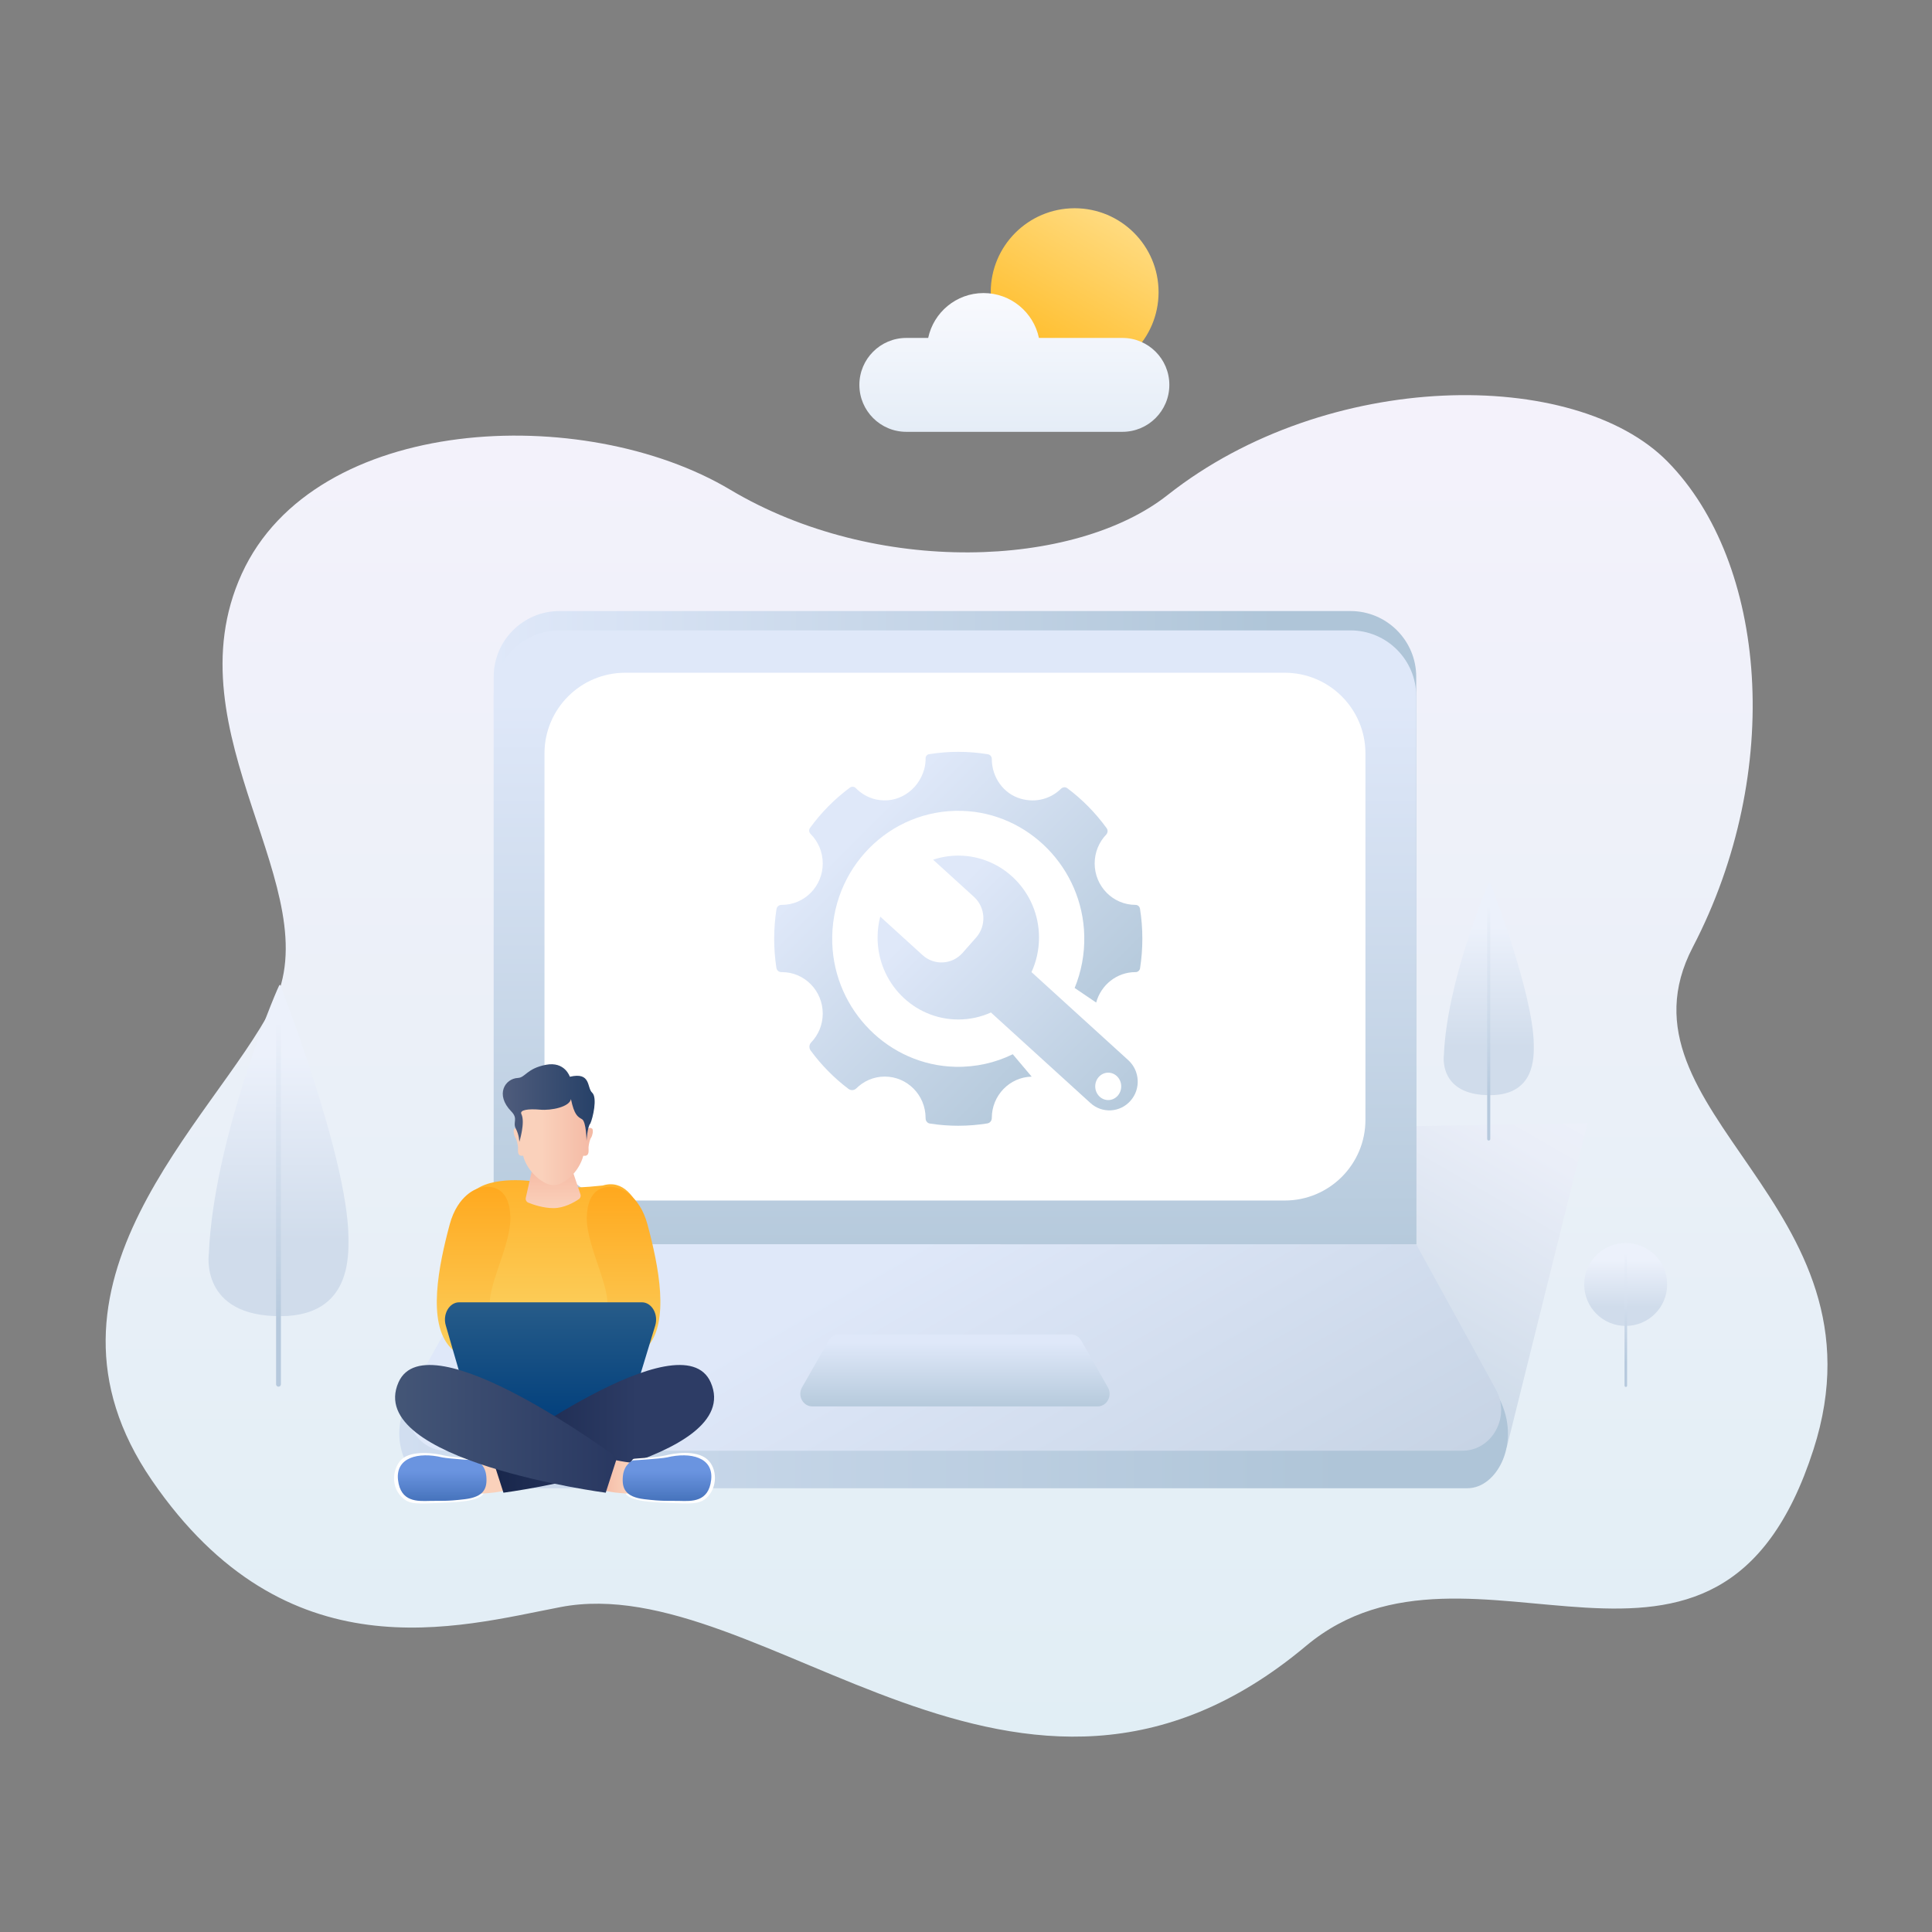 <?xml version="1.0" standalone="no"?><!DOCTYPE svg PUBLIC "-//W3C//DTD SVG 1.1//EN" "http://www.w3.org/Graphics/SVG/1.1/DTD/svg11.dtd"><svg height="800" legacy-metrics="false" node-id="1" sillyvg="true" template-height="800" template-width="800" version="1.1" viewBox="0 0 800 800" width="800" xmlns="http://www.w3.org/2000/svg" xmlns:xlink="http://www.w3.org/1999/xlink"><rect x="0" y="0" width="800" height="800" fill="#808080" stroke="none"/><defs node-id="158"><linearGradient gradientUnits="userSpaceOnUse" id="SVGID_1_" node-id="13" x1="400.237" x2="400.237" y1="163.617" y2="719.109"><stop offset="0" stop-color="#f4f2fb"></stop><stop offset="1" stop-color="#e1eef5"></stop></linearGradient><linearGradient gradientUnits="userSpaceOnUse" id="SVGID_2_" node-id="17" x1="464.22" x2="585.587" y1="633.888" y2="423.674"><stop offset="0.075" stop-color="#b4c9db"></stop><stop offset="0.913" stop-color="#eaeef8"></stop><stop offset="1" stop-color="#ecf0f9"></stop></linearGradient><linearGradient gradientUnits="userSpaceOnUse" id="SVGID_3_" node-id="23" x1="115.319" x2="115.319" y1="545.006" y2="407.832"><stop offset="0.227" stop-color="#d0dceb"></stop><stop offset="0.789" stop-color="#ecf1fb"></stop></linearGradient><linearGradient gradientUnits="userSpaceOnUse" id="SVGID_4_" node-id="28" x1="115.321" x2="115.321" y1="423.063" y2="574.197"><stop offset="0" stop-color="#ecf1fb"></stop><stop offset="0.818" stop-color="#b6c9dd"></stop></linearGradient><linearGradient gradientUnits="userSpaceOnUse" id="SVGID_5_" node-id="33" x1="616.447" x2="616.447" y1="453.484" y2="365.16"><stop offset="0.227" stop-color="#d0dceb"></stop><stop offset="0.789" stop-color="#ecf1fb"></stop></linearGradient><linearGradient gradientUnits="userSpaceOnUse" id="SVGID_6_" node-id="38" x1="616.449" x2="616.449" y1="374.967" y2="472.28"><stop offset="0" stop-color="#ecf1fb"></stop><stop offset="0.818" stop-color="#b6c9dd"></stop></linearGradient><linearGradient gradientUnits="userSpaceOnUse" id="SVGID_7_" node-id="43" x1="673.158" x2="673.158" y1="549.031" y2="514.7"><stop offset="0.227" stop-color="#d0dceb"></stop><stop offset="0.789" stop-color="#ecf1fb"></stop></linearGradient><linearGradient gradientUnits="userSpaceOnUse" id="SVGID_8_" node-id="47" x1="673.218" x2="673.218" y1="519.034" y2="574.298"><stop offset="0" stop-color="#ecf1fb"></stop><stop offset="0.818" stop-color="#b6c9dd"></stop></linearGradient><linearGradient gradientUnits="userSpaceOnUse" id="SVGID_9_" node-id="51" x1="462.366" x2="427.611" y1="90.878" y2="151.074"><stop offset="0" stop-color="#ffdb80"></stop><stop offset="1" stop-color="#ffbb24"></stop></linearGradient><linearGradient gradientUnits="userSpaceOnUse" id="SVGID_10_" node-id="55" x1="420.029" x2="420.029" y1="121.344" y2="178.798"><stop offset="0" stop-color="#f9fafe"></stop><stop offset="1" stop-color="#e5edf7"></stop></linearGradient><linearGradient gradientUnits="userSpaceOnUse" id="SVGID_11_" node-id="60" x1="586.429" x2="204.428" y1="384.127" y2="384.127"><stop offset="0.15" stop-color="#afc5d8"></stop><stop offset="1" stop-color="#dfe8f9"></stop></linearGradient><linearGradient gradientUnits="userSpaceOnUse" id="SVGID_12_" node-id="64" x1="395.429" x2="395.429" y1="515.237" y2="261.032"><stop offset="0" stop-color="#b6cadc"></stop><stop offset="0.885" stop-color="#dfe8f9"></stop></linearGradient><linearGradient gradientUnits="userSpaceOnUse" id="SVGID_13_" node-id="69" x1="624.415" x2="165.335" y1="573.076" y2="573.076"><stop offset="0.15" stop-color="#afc5d8"></stop><stop offset="1" stop-color="#d1def0"></stop></linearGradient><linearGradient gradientUnits="userSpaceOnUse" id="SVGID_14_" node-id="73" x1="456.746" x2="318.418" y1="689.015" y2="449.425"><stop offset="0" stop-color="#c7d4e5"></stop><stop offset="0.687" stop-color="#dfe8f9"></stop></linearGradient><linearGradient gradientUnits="userSpaceOnUse" id="SVGID_15_" node-id="77" x1="395.429" x2="395.429" y1="582.349" y2="552.551"><stop offset="0" stop-color="#b6cadc"></stop><stop offset="0.885" stop-color="#dfe8f9"></stop></linearGradient><linearGradient gradientUnits="userSpaceOnUse" id="SVGID_16_" node-id="81" x1="441.34" x2="342.487" y1="433.274" y2="334.42"><stop offset="0" stop-color="#b6cadc"></stop><stop offset="0.885" stop-color="#dfe8f9"></stop></linearGradient><linearGradient gradientUnits="userSpaceOnUse" id="SVGID_17_" node-id="85" x1="466.285" x2="375.474" y1="457.71" y2="366.899"><stop offset="0" stop-color="#b6cadc"></stop><stop offset="0.885" stop-color="#dfe8f9"></stop></linearGradient><linearGradient gradientUnits="userSpaceOnUse" id="SVGID_18_" node-id="91" x1="227.96" x2="227.96" y1="567.853" y2="488.684"><stop offset="0" stop-color="#fad96e"></stop><stop offset="1" stop-color="#ffb32c"></stop></linearGradient><linearGradient gradientUnits="userSpaceOnUse" id="SVGID_19_" node-id="95" x1="229.058" x2="229.058" y1="475.182" y2="500.262"><stop offset="0" stop-color="#f4ae98"></stop><stop offset="1" stop-color="#fad1bb"></stop></linearGradient><linearGradient gradientTransform="matrix(0.99 -0.141 0.141 0.99 180.835 -318.323)" gradientUnits="userSpaceOnUse" id="SVGID_20_" node-id="99" x1="-104.822" x2="-92.564" y1="891.066" y2="804.754"><stop offset="0" stop-color="#fad96e"></stop><stop offset="1" stop-color="#ffa91f"></stop></linearGradient><linearGradient gradientTransform="matrix(-0.99 -0.141 -0.141 0.99 -4269.759 -318.323)" gradientUnits="userSpaceOnUse" id="SVGID_21_" node-id="103" x1="-4602.922" x2="-4590.664" y1="252.23" y2="165.918"><stop offset="0" stop-color="#fad96e"></stop><stop offset="1" stop-color="#ffa91f"></stop></linearGradient><linearGradient gradientUnits="userSpaceOnUse" id="SVGID_22_" node-id="107" x1="227.96" x2="227.96" y1="539.261" y2="589.572"><stop offset="0" stop-color="#275c89"></stop><stop offset="1" stop-color="#013f7c"></stop></linearGradient><linearGradient gradientUnits="userSpaceOnUse" id="SVGID_23_" node-id="113" x1="4451.071" x2="4433.261" y1="611.285" y2="611.285"><stop offset="0" stop-color="#f4b9a4"></stop><stop offset="0.652" stop-color="#fad1bb"></stop></linearGradient><linearGradient gradientUnits="userSpaceOnUse" id="SVGID_24_" node-id="117" x1="203.811" x2="295.692" y1="591.655" y2="591.655"><stop offset="0" stop-color="#18264b"></stop><stop offset="0.652" stop-color="#2d3c65"></stop></linearGradient><linearGradient gradientUnits="userSpaceOnUse" id="SVGID_25_" node-id="121" x1="183.094" x2="183.094" y1="621.538" y2="602.632"><stop offset="0" stop-color="#4673bc"></stop><stop offset="0.652" stop-color="#6a94e0"></stop></linearGradient><linearGradient gradientUnits="userSpaceOnUse" id="SVGID_26_" node-id="127" x1="248.203" x2="266.014" y1="611.285" y2="611.285"><stop offset="0" stop-color="#f4b9a4"></stop><stop offset="0.652" stop-color="#fad1bb"></stop></linearGradient><linearGradient gradientUnits="userSpaceOnUse" id="SVGID_27_" node-id="131" x1="163.603" x2="255.485" y1="591.655" y2="591.655"><stop offset="0" stop-color="#445677"></stop><stop offset="1" stop-color="#293861"></stop></linearGradient><linearGradient gradientUnits="userSpaceOnUse" id="SVGID_28_" node-id="135" x1="276.202" x2="276.202" y1="621.538" y2="602.632"><stop offset="0" stop-color="#4673bc"></stop><stop offset="0.652" stop-color="#6a94e0"></stop></linearGradient><linearGradient gradientUnits="userSpaceOnUse" id="SVGID_29_" node-id="139" x1="245.473" x2="212.697" y1="469.429" y2="469.429"><stop offset="0" stop-color="#f4b9a4"></stop><stop offset="0.652" stop-color="#fad1bb"></stop></linearGradient><linearGradient gradientUnits="userSpaceOnUse" id="SVGID_30_" node-id="143" x1="208.186" x2="246.239" y1="456.759" y2="456.759"><stop offset="0" stop-color="#4f5c7c"></stop><stop offset="1" stop-color="#274168"></stop></linearGradient></defs><g node-id="414"><path d="M 483.49 204.97 C 445.12 235.26 362.75 238.78 302.32 202.75 C 241.89 166.72 130.32 171.37 100.10 237.62 C 69.88 303.87 137.29 368.95 112.88 416.60 C 88.47 464.25 7.12 531.65 62.91 613.00 C 118.70 694.35 189.51 673.62 232.13 665.45 C 316.30 649.32 421.92 781.12 540.75 681.58 C 609.22 624.23 711.19 723.67 750.92 600.22 C 783.70 498.36 665.25 460.72 700.95 392.19 C 738.91 319.31 731.62 232.95 690.49 191.13 C 652.18 152.17 549.74 152.67 483.49 204.97 Z" fill="url(#SVGID_1_)" fill-rule="nonzero" group-id="1" node-id="346" stroke="none" target-height="555.475" target-width="712.956" target-x="43.749" target-y="163.646"></path><path d="M 419.60 469.09 L 657.32 465.09 L 623.91 599.37 L 404.44 599.37 Z" fill="url(#SVGID_2_)" fill-rule="nonzero" group-id="1" node-id="348" stroke="none" target-height="134.28" target-width="252.88" target-x="404.44" target-y="465.09"></path><path d="M 116.10 408.07 C 116.10 408.07 115.88 407.50 115.58 408.11 C 112.88 413.60 88.43 473.07 86.49 518.97 C 86.49 518.97 82.41 545.34 116.60 544.99 C 145.14 544.70 144.38 520.39 144.28 512.20 C 143.90 478.98 116.10 408.07 116.10 408.07 Z" fill="url(#SVGID_3_)" fill-rule="nonzero" group-id="1" node-id="350" stroke="none" target-height="137.158" target-width="57.934" target-x="86.346" target-y="407.832"></path><path d="M 115.32 574.20 C 114.77 574.20 114.32 573.75 114.32 573.20 L 114.32 424.06 C 114.32 423.51 114.77 423.06 115.32 423.06 C 115.87 423.06 116.32 423.51 116.32 424.06 L 116.32 573.20 C 116.32 573.75 115.87 574.20 115.32 574.20 Z" fill="url(#SVGID_4_)" fill-rule="nonzero" group-id="1" node-id="352" stroke="none" target-height="151.14" target-width="2" target-x="114.32" target-y="423.06"></path><path d="M 616.95 365.32 C 616.95 365.32 616.81 364.95 616.62 365.35 C 614.88 368.88 599.14 407.18 597.89 436.73 C 597.89 436.73 595.26 453.71 617.28 453.49 C 635.66 453.31 635.17 437.65 635.10 432.38 C 634.85 410.97 616.95 365.32 616.95 365.32 Z" fill="url(#SVGID_5_)" fill-rule="nonzero" group-id="1" node-id="354" stroke="none" target-height="88.305" target-width="37.307" target-x="597.793" target-y="365.185"></path><path d="M 616.45 472.28 C 616.09 472.28 615.81 471.99 615.81 471.64 L 615.81 375.62 C 615.81 375.26 616.10 374.98 616.45 374.98 C 616.80 374.98 617.09 375.27 617.09 375.62 L 617.09 471.64 C 617.09 471.99 616.80 472.28 616.45 472.28 Z" fill="url(#SVGID_6_)" fill-rule="nonzero" group-id="1" node-id="356" stroke="none" target-height="97.3" target-width="1.28" target-x="615.81" target-y="374.98"></path><path d="M 690.33 531.87 C 690.33 541.35 682.64 549.04 673.16 549.04 C 663.68 549.04 655.99 541.35 655.99 531.87 C 655.99 522.39 663.68 514.70 673.16 514.70 C 682.64 514.70 690.33 522.39 690.33 531.87 Z" fill="url(#SVGID_7_)" fill-rule="nonzero" group-id="1" node-id="358" stroke="none" target-height="34.34" target-width="34.34" target-x="655.99" target-y="514.7"></path><path d="M 673.22 574.30 C 672.93 574.30 672.69 574.06 672.69 573.77 L 672.69 519.56 C 672.69 519.27 672.93 519.03 673.22 519.03 C 673.51 519.03 673.75 519.27 673.75 519.56 L 673.75 573.77 C 673.75 574.06 673.51 574.30 673.22 574.30 Z" fill="url(#SVGID_8_)" fill-rule="nonzero" group-id="1" node-id="360" stroke="none" target-height="55.27" target-width="1.06" target-x="672.69" target-y="519.03"></path><path d="M 479.74 120.98 C 479.74 140.17 464.18 155.73 444.99 155.73 C 425.80 155.73 410.24 140.17 410.24 120.98 C 410.24 101.79 425.80 86.23 444.99 86.23 C 464.18 86.23 479.74 101.79 479.74 120.98 Z" fill="url(#SVGID_9_)" fill-rule="nonzero" group-id="1" node-id="362" stroke="none" target-height="69.5" target-width="69.5" target-x="410.24" target-y="86.23"></path><path d="M 464.77 139.93 L 430.20 139.93 C 427.97 129.32 418.55 121.35 407.27 121.35 C 395.99 121.35 386.58 129.32 384.34 139.93 L 375.29 139.93 C 364.56 139.93 355.85 148.63 355.85 159.37 L 355.85 159.37 C 355.85 170.10 364.55 178.81 375.29 178.81 L 464.76 178.81 C 475.49 178.81 484.20 170.11 484.20 159.37 L 484.20 159.37 C 484.20 148.63 475.50 139.93 464.77 139.93 Z" fill="url(#SVGID_10_)" fill-rule="nonzero" group-id="1" node-id="364" stroke="none" target-height="57.46" target-width="128.35" target-x="355.85" target-y="121.35"></path><path d="M 586.43 515.24 L 204.43 515.24 L 204.43 280.26 C 204.43 265.22 216.63 253.02 231.67 253.02 L 559.19 253.02 C 574.23 253.02 586.43 265.22 586.43 280.26 L 586.43 515.24 Z" fill="url(#SVGID_11_)" fill-rule="nonzero" group-id="1" node-id="366" stroke="none" target-height="262.22" target-width="382" target-x="204.43" target-y="253.02"></path><path d="M 586.43 515.24 L 204.43 515.24 L 204.43 288.27 C 204.43 273.23 216.63 261.03 231.67 261.03 L 559.19 261.03 C 574.23 261.03 586.43 273.23 586.43 288.27 L 586.43 515.24 Z" fill="url(#SVGID_12_)" fill-rule="nonzero" group-id="1" node-id="368" stroke="none" target-height="254.21" target-width="382" target-x="204.43" target-y="261.03"></path><path d="M 531.98 497.11 L 258.88 497.11 C 240.42 497.11 225.46 482.15 225.46 463.69 L 225.46 311.99 C 225.46 293.53 240.42 278.57 258.88 278.57 L 531.98 278.57 C 550.44 278.57 565.40 293.53 565.40 311.99 L 565.40 463.68 C 565.40 482.14 550.44 497.11 531.98 497.11 Z" fill="#ffffff" fill-rule="nonzero" group-id="1" node-id="370" stroke="none" target-height="218.54" target-width="339.94" target-x="225.46" target-y="278.57"></path><path d="M 620.84 579.22 L 588.34 529.91 L 202.52 529.91 L 169.65 578.48 C 158.90 596.27 170.14 616.25 182.67 616.25 L 607.62 616.25 C 620.11 616.25 629.99 596.95 620.84 579.22 Z" fill="url(#SVGID_13_)" fill-rule="nonzero" group-id="1" node-id="372" stroke="none" target-height="86.34" target-width="459.038" target-x="165.353" target-y="529.91"></path><path d="M 619.41 575.35 L 586.42 515.24 L 204.42 515.24 L 170.93 575.24 C 164.64 586.51 172.35 600.72 184.77 600.72 L 605.51 600.72 C 617.88 600.72 625.60 586.62 619.41 575.35 Z" fill="url(#SVGID_14_)" fill-rule="nonzero" group-id="1" node-id="374" stroke="none" target-height="85.48" target-width="452.897" target-x="168.692" target-y="515.24"></path><path d="M 454.53 582.35 L 336.33 582.35 C 332.49 582.35 330.13 577.94 332.10 574.48 L 343.17 555.07 C 344.06 553.51 345.67 552.55 347.40 552.55 L 443.45 552.55 C 445.18 552.55 446.79 553.51 447.68 555.07 L 458.75 574.48 C 460.73 577.94 458.36 582.35 454.53 582.35 Z" fill="url(#SVGID_15_)" fill-rule="nonzero" group-id="1" node-id="376" stroke="none" target-height="29.8" target-width="127.936" target-x="331.459" target-y="552.55"></path><path d="M 472.04 376.26 C 471.89 375.35 471.11 374.69 470.20 374.69 L 470.18 374.69 C 460.85 374.69 453.28 367.01 453.28 357.53 C 453.28 352.90 455.09 348.70 458.03 345.61 C 458.72 344.88 458.84 343.76 458.25 342.95 C 453.67 336.63 448.17 331.03 441.95 326.38 C 441.15 325.78 440.04 325.90 439.33 326.60 C 435.23 330.64 429.12 332.58 422.66 330.73 C 415.49 328.67 410.68 321.83 410.68 314.26 L 410.68 314.26 C 410.68 313.31 410.01 312.48 409.08 312.33 C 405.08 311.67 400.97 311.32 396.78 311.32 C 392.66 311.32 388.61 311.66 384.67 312.30 C 383.84 312.44 383.25 313.19 383.27 314.04 C 383.29 315.48 383.12 316.97 382.70 318.51 C 380.20 327.47 371.52 333.08 362.58 331.00 C 359.41 330.26 356.58 328.61 354.37 326.34 C 353.73 325.68 352.71 325.57 351.97 326.11 C 345.64 330.79 340.05 336.44 335.40 342.84 C 334.85 343.59 334.97 344.64 335.63 345.30 C 338.75 348.41 340.68 352.74 340.68 357.53 C 340.68 367.01 333.11 374.69 323.78 374.69 C 323.72 374.69 323.66 374.69 323.61 374.69 C 322.59 374.68 321.69 375.40 321.53 376.43 C 320.90 380.44 320.57 384.55 320.57 388.74 C 320.57 392.84 320.89 396.86 321.49 400.79 C 321.65 401.82 322.55 402.55 323.57 402.53 C 323.64 402.53 323.71 402.53 323.78 402.53 C 333.11 402.53 340.68 410.21 340.68 419.69 C 340.68 424.36 338.84 428.58 335.86 431.68 C 334.99 432.58 334.93 433.99 335.67 435.00 C 340.10 441.03 345.37 446.38 351.31 450.87 C 352.30 451.62 353.69 451.56 354.57 450.68 C 357.61 447.66 361.77 445.79 366.37 445.79 C 375.70 445.79 383.27 453.47 383.27 462.95 C 383.27 462.99 383.27 463.02 383.27 463.06 C 383.26 464.14 384.00 465.08 385.05 465.24 C 388.88 465.84 392.80 466.15 396.79 466.15 C 400.90 466.15 404.92 465.81 408.85 465.18 C 409.91 465.01 410.68 464.06 410.68 462.97 L 410.68 462.95 C 410.68 453.60 418.04 446.02 427.19 445.81 C 424.44 442.55 421.75 439.37 419.37 436.54 C 412.21 440.04 404.15 441.92 395.63 441.74 C 368.09 441.14 345.51 418.46 344.62 390.50 C 343.65 359.88 368.25 334.85 398.39 335.76 C 425.93 336.60 448.32 359.49 448.97 387.46 C 449.15 395.14 447.71 402.46 444.99 409.10 L 453.90 415.13 C 455.87 407.87 462.40 402.53 470.17 402.53 L 470.23 402.53 C 471.14 402.53 471.92 401.87 472.07 400.96 C 472.69 396.98 473.02 392.90 473.02 388.74 C 473.03 384.49 472.69 380.32 472.04 376.26 Z" fill="url(#SVGID_16_)" fill-rule="nonzero" group-id="1" node-id="378" stroke="none" target-height="154.83" target-width="152.45" target-x="320.57" target-y="311.32"></path><path d="M 467.20 439.00 L 427.12 402.53 C 429.11 398.18 430.23 393.34 430.23 388.23 C 430.23 369.49 415.27 354.29 396.81 354.29 C 393.17 354.29 389.67 354.89 386.38 355.98 L 403.29 371.36 C 408.12 375.75 408.53 383.30 404.20 388.20 L 398.59 394.56 C 394.26 399.47 386.84 399.88 382.01 395.49 L 364.49 379.55 C 363.77 382.32 363.39 385.22 363.39 388.21 C 363.39 406.95 378.35 422.15 396.81 422.15 C 401.62 422.15 406.18 421.11 410.32 419.25 L 451.53 456.74 C 456.36 461.14 463.79 460.72 468.11 455.81 C 472.44 450.94 472.03 443.40 467.20 439.00 Z" fill="url(#SVGID_17_)" fill-rule="nonzero" group-id="1" node-id="380" stroke="none" target-height="105.489" target-width="107.712" target-x="363.39" target-y="354.29"></path><path d="M 464.27 449.84 C 464.27 452.97 461.86 455.51 458.89 455.51 C 455.92 455.51 453.51 452.97 453.51 449.84 C 453.51 446.71 455.92 444.17 458.89 444.17 C 461.86 444.17 464.27 446.71 464.27 449.84 Z" fill="#ffffff" fill-rule="nonzero" group-id="1" node-id="382" stroke="none" target-height="11.34" target-width="10.76" target-x="453.51" target-y="444.17"></path><path d="M 219.79 489.06 C 219.79 489.06 200.58 486.40 194.34 495.23 C 188.10 504.06 185.82 526.65 185.82 526.65 L 200.28 525.89 L 199.06 552.21 L 225.74 567.85 L 263.74 547.41 L 257.96 523.56 L 270.10 520.39 C 270.10 520.39 266.48 485.78 249.59 490.89 C 240.92 491.82 238.18 491.66 238.18 491.66 C 238.18 491.66 235.90 498.94 228.06 498.32 C 220.22 497.71 219.79 489.06 219.79 489.06 Z" fill="url(#SVGID_18_)" fill-rule="nonzero" group-id="1" node-id="384" stroke="none" target-height="79.161" target-width="84.28" target-x="185.82" target-y="488.689"></path><path d="M 221.71 478.18 L 217.72 495.98 C 217.53 496.82 217.97 497.67 218.76 497.99 C 220.82 498.83 224.95 500.26 229.20 500.26 C 233.60 500.26 237.76 497.85 239.67 496.56 C 240.33 496.12 240.60 495.29 240.35 494.54 L 234.25 476.38 C 233.97 475.55 233.13 475.06 232.27 475.21 L 223.12 476.83 C 222.42 476.95 221.86 477.49 221.71 478.18 Z" fill="url(#SVGID_19_)" fill-rule="nonzero" group-id="1" node-id="386" stroke="none" target-height="25.05" target-width="22.75" target-x="217.692" target-y="475.21"></path><path d="M 197.86 492.14 C 203.45 490.28 211.03 491.53 211.34 504.07 C 211.65 516.61 199.36 536.60 203.76 543.55 C 208.22 550.60 217.76 560.60 223.82 566.30 C 222.41 573.00 218.60 578.63 218.60 578.63 C 218.60 578.63 196.24 568.31 186.50 557.98 C 176.76 547.65 181.68 523.95 186.19 507.09 C 189.59 494.38 197.86 492.14 197.86 492.14 Z" fill="url(#SVGID_20_)" fill-rule="nonzero" group-id="1" node-id="388" stroke="none" target-height="87.174" target-width="42.957" target-x="180.863" target-y="491.456"></path><path d="M 256.46 492.14 C 250.87 490.28 243.29 491.53 242.98 504.07 C 242.67 516.61 254.96 536.60 250.56 543.55 C 246.10 550.60 236.56 560.60 230.50 566.30 C 231.91 573.00 235.72 578.63 235.72 578.63 C 235.72 578.63 258.08 568.31 267.82 557.98 C 277.56 547.65 272.64 523.95 268.13 507.09 C 264.72 494.38 256.46 492.14 256.46 492.14 Z" fill="url(#SVGID_21_)" fill-rule="nonzero" group-id="1" node-id="390" stroke="none" target-height="87.174" target-width="42.957" target-x="230.5" target-y="491.456"></path><path d="M 200.57 589.57 L 254.86 589.57 C 257.32 589.57 259.52 587.71 260.37 584.90 L 271.31 548.90 C 272.73 544.23 269.89 539.26 265.80 539.26 L 190.12 539.26 C 186.07 539.26 183.23 544.14 184.58 548.80 L 195.03 584.80 C 195.86 587.66 198.08 589.57 200.57 589.57 Z" fill="url(#SVGID_22_)" fill-rule="nonzero" group-id="1" node-id="392" stroke="none" target-height="50.31" target-width="87.44" target-x="184.24" target-y="539.26"></path><path d="M 198.41 606.13 C 198.41 606.13 197.57 604.28 196.93 604.08 C 196.29 603.88 187.00 603.51 183.61 602.63 C 180.22 601.75 170.46 600.36 166.27 604.32 C 162.63 607.77 161.42 615.83 166.97 620.47 C 169.05 622.28 171.10 622.81 178.81 622.45 C 186.52 622.09 197.70 622.17 200.15 618.60 C 200.07 612.70 198.41 606.13 198.41 606.13 Z" fill="#ffffff" fill-rule="nonzero" group-id="1" node-id="394" stroke="none" target-height="20.839" target-width="36.95" target-x="163.2" target-y="601.66"></path><path d="M 207.02 604.08 C 207.02 604.08 198.06 606.09 194.85 605.80 C 191.64 605.51 194.33 618.42 194.33 618.42 C 194.33 618.42 202.89 619.01 210.46 616.82 C 213.02 606.92 207.02 604.08 207.02 604.08 Z" fill="url(#SVGID_23_)" fill-rule="nonzero" group-id="1" node-id="396" stroke="none" target-height="14.412" target-width="17.781" target-x="193.28" target-y="604.08"></path><path d="M 203.81 603.61 L 208.47 618.10 C 208.47 618.10 308.60 604.91 294.29 572.42 C 282.33 545.25 203.81 603.61 203.81 603.61 Z" fill="url(#SVGID_24_)" fill-rule="nonzero" group-id="1" node-id="398" stroke="none" target-height="52.887" target-width="91.851" target-x="203.81" target-y="565.212"></path><path d="M 197.24 604.73 C 197.24 604.73 200.91 606.17 201.37 611.28 C 201.84 616.40 200.32 619.83 192.52 620.78 C 184.72 621.73 182.74 621.37 177.85 621.49 C 172.96 621.61 165.86 622.08 164.81 612.78 C 163.76 603.48 173.27 601.11 183.13 603.48 C 186.24 604.08 197.24 604.73 197.24 604.73 Z" fill="url(#SVGID_25_)" fill-rule="nonzero" group-id="1" node-id="400" stroke="none" target-height="18.862" target-width="36.623" target-x="164.791" target-y="602.628"></path><path d="M 260.89 606.13 C 260.89 606.13 261.73 604.28 262.37 604.08 C 263.02 603.88 272.30 603.51 275.69 602.63 C 279.08 601.75 288.18 600.29 292.78 604.21 C 297.04 607.85 297.32 615.90 292.47 620.34 C 290.39 622.15 288.20 622.81 280.49 622.45 C 272.78 622.09 261.60 622.17 259.15 618.60 C 259.23 612.70 260.89 606.13 260.89 606.13 Z" fill="#ffffff" fill-rule="nonzero" group-id="1" node-id="402" stroke="none" target-height="20.925" target-width="36.851" target-x="259.15" target-y="601.62"></path><path d="M 252.27 604.08 C 252.27 604.08 261.23 606.09 264.44 605.80 C 267.64 605.50 264.96 618.42 264.96 618.42 C 264.96 618.42 256.40 619.01 248.83 616.82 C 246.28 606.92 252.27 604.08 252.27 604.08 Z" fill="url(#SVGID_26_)" fill-rule="nonzero" group-id="1" node-id="404" stroke="none" target-height="14.412" target-width="17.774" target-x="248.232" target-y="604.08"></path><path d="M 255.48 603.61 L 250.82 618.10 C 250.82 618.10 150.69 604.91 165.00 572.42 C 176.97 545.25 255.48 603.61 255.48 603.61 Z" fill="url(#SVGID_27_)" fill-rule="nonzero" group-id="1" node-id="406" stroke="none" target-height="52.888" target-width="91.851" target-x="163.629" target-y="565.212"></path><path d="M 262.05 604.73 C 262.05 604.73 258.38 606.17 257.92 611.28 C 257.45 616.40 258.97 619.83 266.77 620.78 C 274.57 621.73 276.55 621.37 281.44 621.49 C 286.33 621.61 293.43 622.08 294.48 612.78 C 295.53 603.48 286.02 601.11 276.16 603.48 C 273.06 604.08 262.05 604.73 262.05 604.73 Z" fill="url(#SVGID_28_)" fill-rule="nonzero" group-id="1" node-id="408" stroke="none" target-height="18.862" target-width="36.623" target-x="257.876" target-y="602.628"></path><path d="M 244.77 471.06 C 245.36 470.21 245.74 468.04 245.26 467.41 C 244.38 466.70 243.55 467.11 242.92 467.73 C 243.06 462.54 242.60 458.23 242.48 457.14 C 242.16 453.96 238.92 448.14 228.35 448.14 C 217.78 448.14 215.73 455.77 215.73 455.77 C 215.73 455.77 215.04 461.17 215.25 467.72 C 214.62 467.12 213.80 466.73 212.93 467.43 C 212.44 468.07 212.82 470.24 213.42 471.08 C 214.01 471.93 214.39 473.94 214.50 475.05 C 214.60 476.11 213.84 478.92 216.62 478.57 C 218.28 485.21 225.00 490.76 229.17 490.76 C 233.74 490.76 239.80 485.18 241.53 478.57 C 244.37 478.96 243.60 476.12 243.70 475.06 C 243.80 473.92 244.17 471.90 244.77 471.06 Z" fill="url(#SVGID_29_)" fill-rule="nonzero" group-id="1" node-id="410" stroke="none" target-height="42.62" target-width="32.739" target-x="212.723" target-y="448.14"></path><path d="M 235.96 445.86 C 235.96 445.86 233.90 439.36 225.99 440.92 C 218.08 442.47 217.55 446.21 214.44 446.36 C 209.14 446.61 204.91 453.21 211.70 460.20 C 214.73 463.31 212.17 464.65 213.61 467.40 C 215.05 470.15 215.04 472.84 215.04 472.84 C 215.04 472.84 217.57 464.77 215.90 461.33 C 215.04 459.56 218.85 459.07 223.59 459.49 C 228.34 459.91 235.81 458.34 236.41 455.11 C 237.81 461.73 239.21 462.42 240.99 463.43 C 242.77 464.44 242.88 472.43 242.88 472.43 C 242.88 472.43 243.20 466.55 244.44 465.23 C 245.46 463.06 247.47 454.53 245.20 452.46 C 242.94 450.40 244.84 443.76 235.96 445.86 Z" fill="url(#SVGID_30_)" fill-rule="nonzero" group-id="1" node-id="412" stroke="none" target-height="32.152" target-width="38.012" target-x="208.215" target-y="440.688"></path></g></svg>